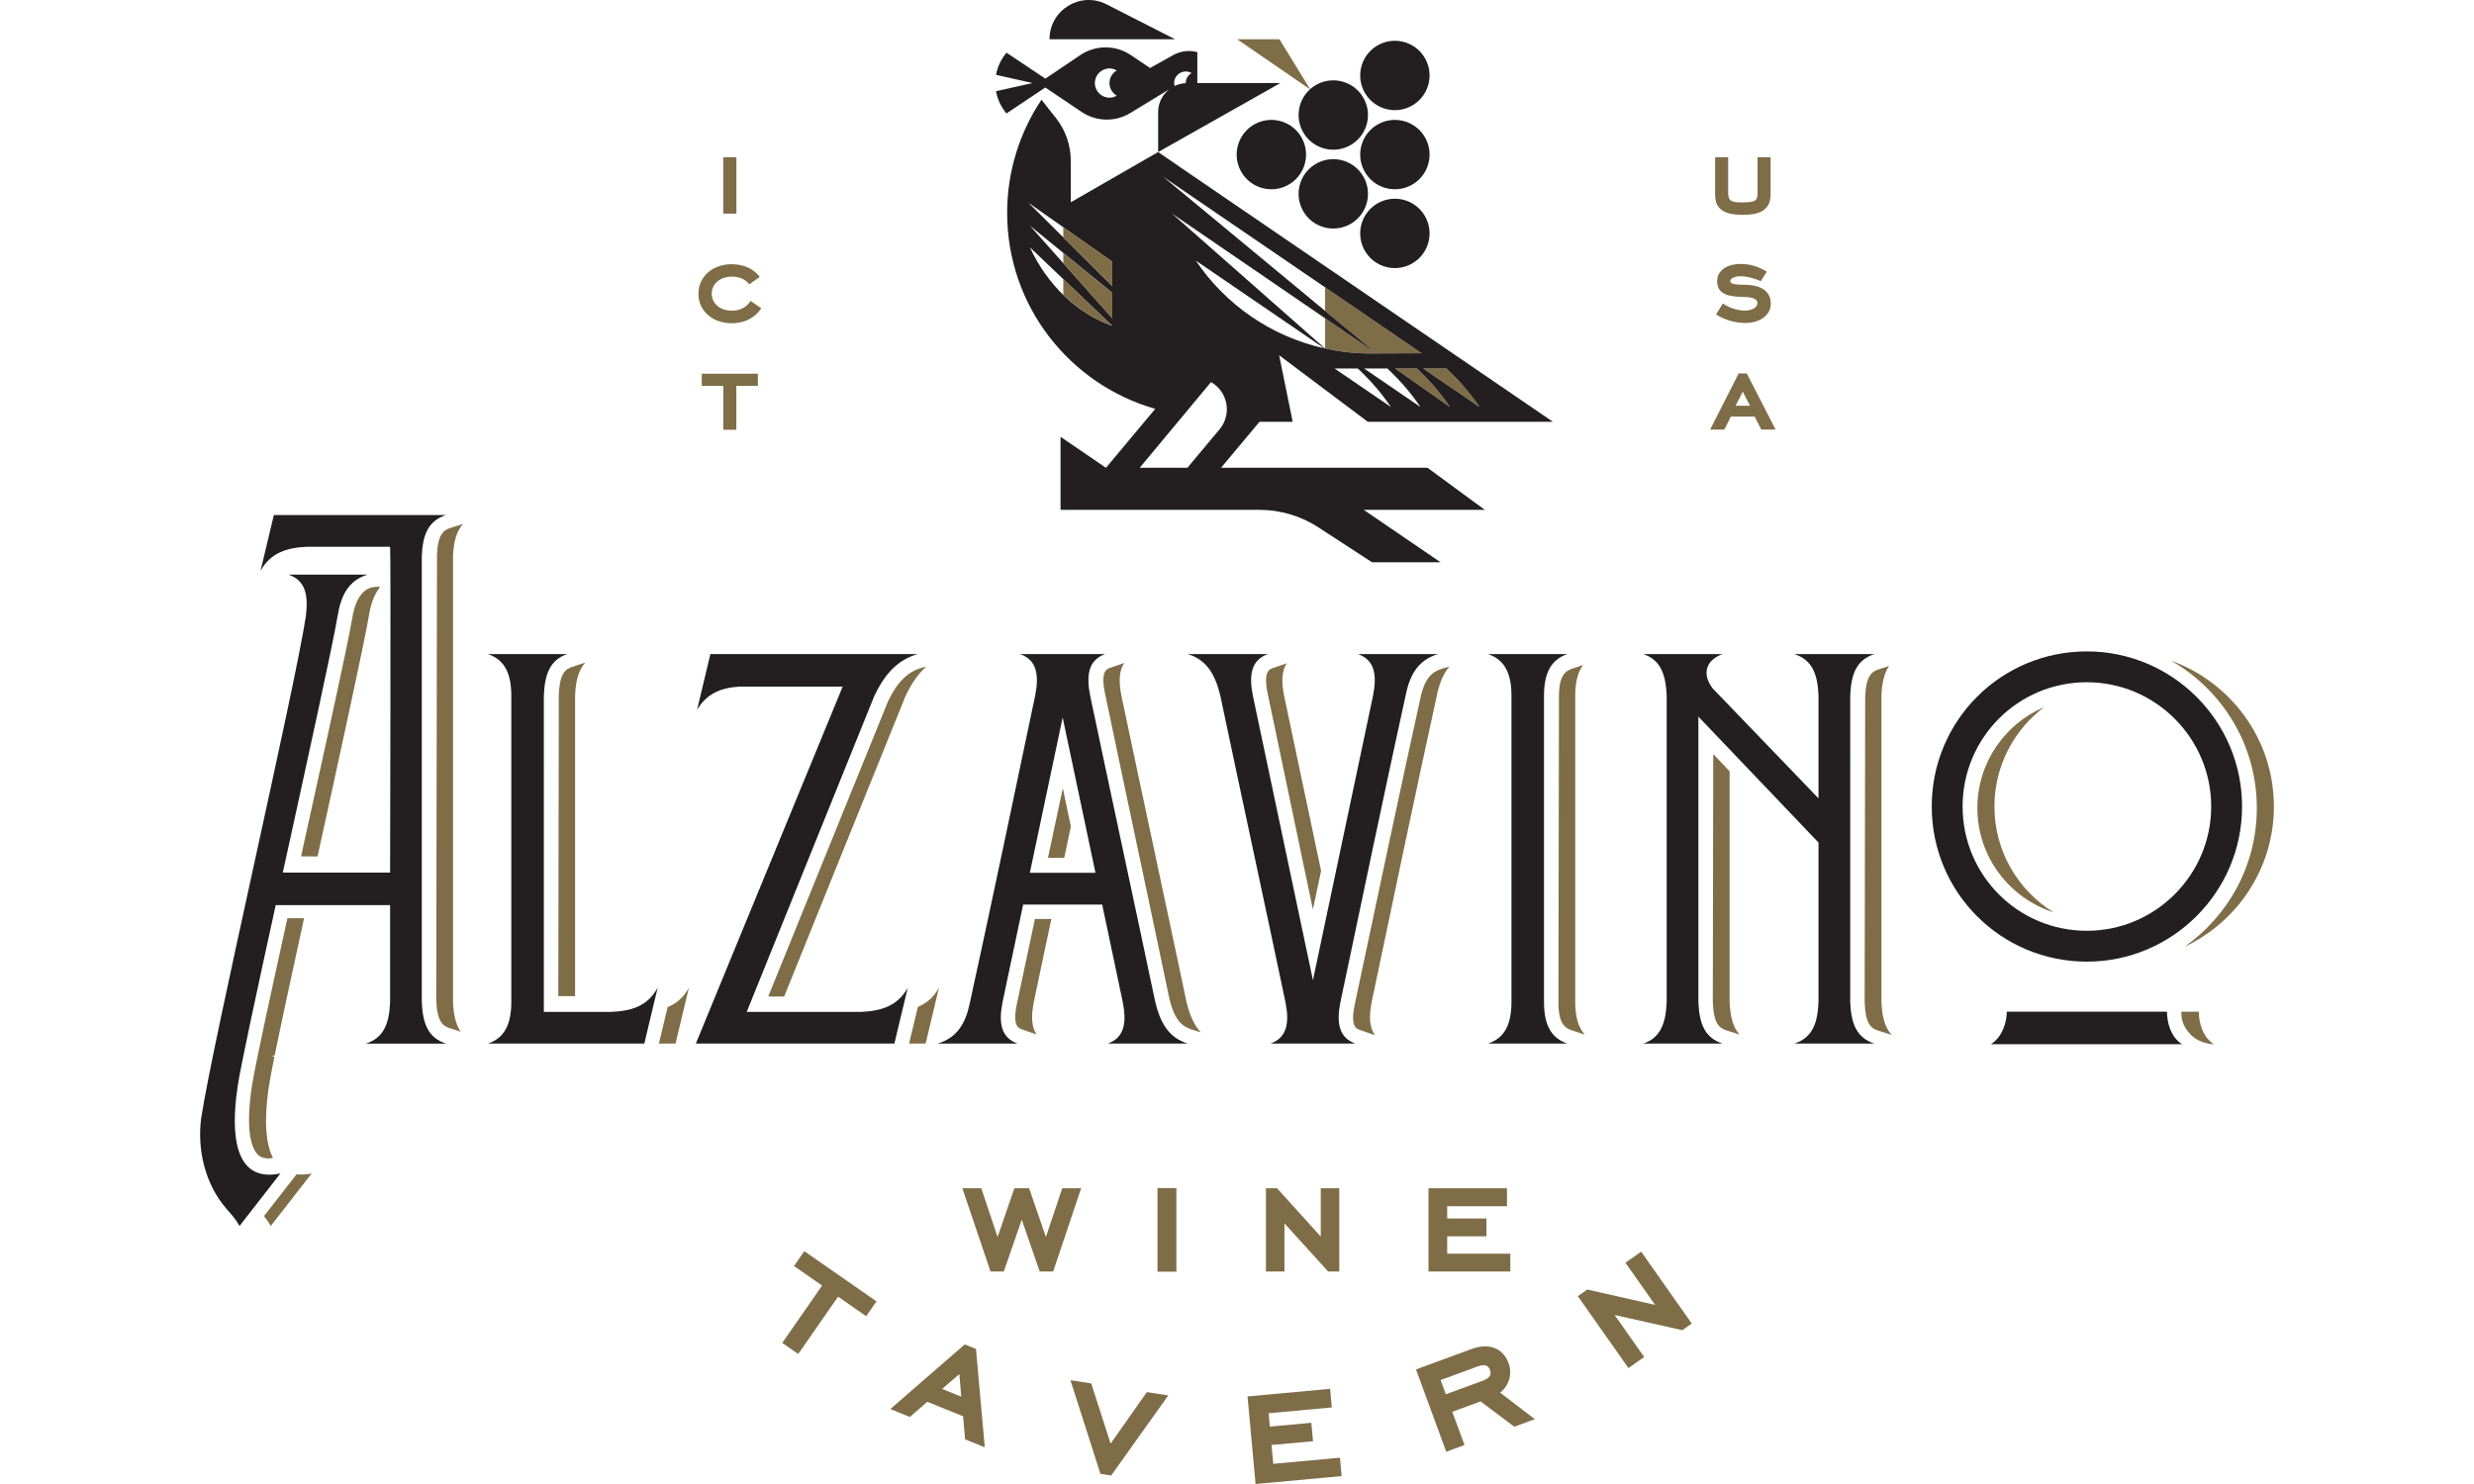 <?xml version="1.0" encoding="UTF-8"?>
<svg id="Layer_1" data-name="Layer 1" xmlns="http://www.w3.org/2000/svg" version="1.1" viewBox="0 0 360 216">
  <defs>
    <style>
      .cls-1 {
        fill: #7f6d47;
      }

      .cls-1, .cls-2 {
        stroke-width: 0px;
      }

      .cls-2 {
        fill: #231f20;
      }
    </style>
  </defs>
  <g>
    <g>
      <g>
        <g>
          <g>
            <path class="cls-2" d="M95.698,143.761l-1.942,8.134h-22.753c2.549-.85,3.399-3.035,3.399-6.07v-44.551c0-3.035-.85-5.221-3.399-6.07h11.532c-2.549.85-3.278,3.035-3.399,6.07v46.008h9.764c3.035-.121,5.342-.85,6.798-3.52Z"/>
            <path class="cls-2" d="M133.546,95.203c-3.035.85-4.856,3.035-6.313,6.07l-18.574,46.008h16.631c2.913-.121,5.341-.85,6.798-3.52l-1.942,8.134h-28.892l21.366-51.958h-14.394c-2.913,0-5.341.85-6.798,3.399l1.942-8.134h30.176Z"/>
            <path class="cls-2" d="M192.994,151.895h-8.134c2.428-.85,2.792-3.035,2.185-6.07-2.549-12.139-6.919-32.412-9.469-44.551-.728-3.035-1.942-5.221-4.734-6.07h11.654c-2.428.85-2.792,3.035-2.185,6.07l8.74,41.395,8.74-41.395c.607-3.035.243-5.221-2.185-6.07h11.654c-2.914.85-4.128,3.035-4.734,6.07-2.671,12.139-6.92,32.412-9.47,44.551-.607,3.035-.243,5.221,2.186,6.07h-4.249Z"/>
            <path class="cls-2" d="M228.071,151.895h-11.533c2.55-.85,3.399-3.035,3.399-6.07v-44.551c0-3.035-.85-5.221-3.399-6.07h11.533c-2.55.85-3.399,3.035-3.399,6.07v44.551c0,3.035.85,5.221,3.399,6.07Z"/>
            <path class="cls-2" d="M249.2,100.181l15.418,16.024v-14.931c-.122-3.035-.851-5.221-3.52-6.07h11.654c-2.671.85-3.399,3.035-3.52,6.07v44.551c.121,3.035.85,5.221,3.52,6.07h-11.654c2.67-.85,3.398-3.035,3.52-6.07v-23.186l-17.481-18.33v41.516c.121,3.035.85,5.221,3.52,6.07h-11.533c2.55-.85,3.277-3.035,3.399-6.07v-44.551c-.122-3.035-.85-5.221-3.399-6.07h11.533c-2.429.85-3.035,2.914-1.457,4.977Z"/>
            <path class="cls-2" d="M326.25,117.39c0,12.503-10.197,22.579-22.579,22.579-12.503,0-22.579-10.076-22.579-22.579s10.076-22.579,22.579-22.579c12.382,0,22.579,10.076,22.579,22.579ZM321.759,117.39c0-9.955-8.134-18.088-18.088-18.088-10.076,0-18.087,8.134-18.087,18.088s8.011,18.088,18.087,18.088c9.955,0,18.088-8.134,18.088-18.088ZM317.51,151.987h-27.8c1.7-1.093,2.307-3.277,2.307-4.734h23.308c0,1.457.485,3.641,2.186,4.734Z"/>
          </g>
          <path class="cls-2" d="M161.185,151.895h11.656c-2.793-.85-4.008-3.035-4.737-6.07-2.549-12.139-6.92-32.412-9.468-44.551-.608-3.035-.242-5.221,2.186-6.07h-12.382c2.428.85,2.793,3.035,2.186,6.07-2.549,12.139-6.799,32.412-9.468,44.551-.608,3.035-1.823,5.221-4.737,6.07h11.656c-2.43-.85-2.793-3.035-2.186-6.07l2.988-14.159h11.503l2.988,14.159c.608,3.035.244,5.221-2.186,6.07ZM149.857,127.04l4.774-22.61,4.774,22.61h-9.547Z"/>
          <path class="cls-2" d="M61.377,145.825v-64.907c.121-2.914.85-5.098,3.522-5.948h-25.051l-1.941,8.134c1.457-2.671,3.885-3.399,6.796-3.522h12.061c.119.479,0,47.427,0,47.427h-15.613c3.539-16.17,7.307-33.302,7.967-37.304.487-3.035,1.578-5.218,4.371-6.07h-11.533c2.549.852,2.914,3.035,2.549,6.07-1.699,11.046-13.57,61.989-15.235,73.08-.608,4.613.608,9.592,3.64,13.111.731.85,1.336,1.457,1.944,2.549l5.949-7.646c-8.011,1.699-6.799-8.863-6.191-12.869.37-2.561,2.763-13.642,5.505-26.186h16.647v14.082c-.121,3.035-.85,5.221-3.522,6.07h11.656c-2.672-.85-3.401-3.035-3.522-6.07Z"/>
        </g>
        <g>
          <path class="cls-1" d="M274.881,96.947l-1.432.453c-1.037.328-1.907.864-2.041,4.034l-.077,44.466c.124,3.255.992,3.794,2.028,4.126l1.909.611c-1.038-1.125-1.412-2.769-1.493-4.812v-44.551c.07-1.766.361-3.232,1.105-4.327Z"/>
          <path class="cls-1" d="M297.469,102.912c-5.707,2.425-9.724,8.081-9.736,14.664-.012,7.121,4.668,13.172,11.117,15.229-5.194-3.186-8.635-8.902-8.635-15.416,0-5.916,2.843-11.173,7.254-14.478Z"/>
          <polygon class="cls-1" points="154.653 114.72 152.492 124.868 154.86 124.871 155.823 120.31 154.653 114.72"/>
          <path class="cls-1" d="M152.982,133.76l-2.383-.004-2.647,12.44c-.634,3.138.224,3.44.792,3.639l2.086.733c-.757-1.123-.794-2.744-.394-4.744l2.546-12.065Z"/>
          <path class="cls-1" d="M230.355,96.799l-1.558.516c-.939.311-1.942.906-1.948,4.043l-.075,44.551c-.005,3.137.995,3.735,1.934,4.05l1.899.636c-1-1.124-1.39-2.754-1.39-4.771v-44.551c0-1.843.321-3.367,1.138-4.475Z"/>
          <path class="cls-1" d="M328.4,117.645c-.014,8.333-4.184,15.694-10.529,20.161,7.652-3.604,13.011-11.363,13.011-20.417,0-9.795-6.269-18.076-14.933-21.214,7.44,4.274,12.467,12.292,12.451,21.47Z"/>
          <path class="cls-1" d="M251.681,112.264l-2.382-2.506-.062,36.104c.124,3.255.992,3.794,2.029,4.126l1.856.594c-.999-1.123-1.36-2.749-1.441-4.757v-33.56Z"/>
          <path class="cls-1" d="M209.071,101.273c.345-1.729.902-3.169,1.843-4.256l-1.005.291c-1.5.435-2.626,1.355-3.256,4.475-2.507,11.301-6.411,29.738-8.995,41.938l-.542,2.557c-.633,3.139.225,3.44.792,3.64l2.175.765c-.838-1.125-.896-2.787-.482-4.859,2.55-12.139,6.798-32.412,9.47-44.551Z"/>
          <path class="cls-1" d="M100.242,143.761c-.786,1.442-1.828,2.305-3.09,2.825l-1.277,5.309h2.425l1.942-8.134Z"/>
          <path class="cls-1" d="M134.791,97.015l-.619.172c-2.087.58-3.568,2.038-4.944,4.871l-17.437,42.983,2.316.004,17.671-43.771c.83-1.73,1.788-3.171,3.013-4.259Z"/>
          <path class="cls-1" d="M43.157,170.925l-.745.955-4.002,5.125c.341.416.665.859.989,1.44l5.949-7.646c-.834.177-1.546.194-2.191.126Z"/>
          <path class="cls-1" d="M133.564,146.56l-1.284,5.335h2.41l1.942-8.134c-.772,1.416-1.824,2.276-3.069,2.799Z"/>
          <path class="cls-1" d="M67.379,76.26l-1.749.553c-1.038.328-1.908.855-2.042,3.912v.584s-.003,1.306-.003,1.306l-.108,62.932c.124,3.255.993,3.794,2.03,4.126l1.525.488c-.749-1.096-1.04-2.565-1.111-4.335v-64.907c.081-1.939.446-3.543,1.458-4.658Z"/>
          <path class="cls-1" d="M319.957,147.253h-2.532v.237c-.002,1.078.326,1.958,1.2,2.942,1.383,1.556,3.517,1.556,3.517,1.556-1.7-1.093-2.186-3.277-2.186-4.734Z"/>
          <path class="cls-1" d="M39.934,153.795h-.486s.519-.165.519-.165c.927-4.558,2.507-11.871,4.277-19.98l-2.421-.004c-2.509,11.4-4.801,21.946-5.155,24.364-1.027,6.695.008,9.082.717,9.909.276.322.722.693,1.728.694.181,0,.401-.045.604-.069-1.558-3.03-.942-8.107-.561-10.615.106-.732.381-2.177.778-4.135Z"/>
          <path class="cls-1" d="M185.252,97.232c-.568.198-1.426.496-.809,3.615l6.6,31.522,1.194-5.608-5.382-25.488c-.399-1.994-.363-3.611.387-4.734l-1.991.693Z"/>
          <path class="cls-1" d="M53.662,89.705c.271-1.69.743-3.102,1.578-4.181,0-.045,0-.096,0-.141l-.76.059c-1.346.106-2.699,1.334-3.195,4.395-.626,3.76-3.847,18.354-7.257,33.804l-.222,1.008,2.405.004c3.381-15.444,6.824-31.14,7.451-34.948Z"/>
          <path class="cls-1" d="M81.314,101.11l-.074,43.876,2.441.005v-43.717c.082-2.057.459-3.71,1.477-4.836l-1.898.629c-.95.315-1.813.867-1.947,4.043Z"/>
          <path class="cls-1" d="M163.181,101.274c-.406-2.028-.359-3.664.428-4.788l-2.031.707c-.569.198-1.428.497-.809,3.617,1.264,6.07,2.979,14.173,4.695,22.277,1.717,8.108,3.434,16.217,4.685,22.231.753,3.161,1.854,4.098,3.275,4.533l1.298.397c-1.018-1.103-1.637-2.606-2.073-4.422-2.549-12.139-6.92-32.412-9.468-44.551Z"/>
        </g>
      </g>
      <g>
        <polygon class="cls-1" points="154.567 172.955 152.195 180.049 149.752 172.955 147.606 172.955 145.163 180.049 142.791 172.955 140.038 172.955 144.135 185.071 146.069 185.071 148.679 177.523 151.289 185.071 153.251 185.071 157.319 172.955 154.567 172.955"/>
        <rect class="cls-1" x="168.428" y="172.927" width="2.75" height="12.171"/>
        <polygon class="cls-1" points="186.904 178.064 193.263 185.071 194.883 185.071 194.883 172.955 192.187 172.955 192.187 179.984 185.829 172.955 184.208 172.955 184.208 185.071 186.904 185.071 186.904 178.064"/>
        <polygon class="cls-1" points="219.768 182.48 210.587 182.48 210.587 179.947 216.298 179.947 216.298 177.357 210.587 177.357 210.587 175.57 219.287 175.57 219.287 172.955 207.864 172.955 207.864 185.071 219.768 185.071 219.768 182.48"/>
        <polygon class="cls-1" points="115.537 184.275 119.628 187.117 113.828 195.461 116.151 197.075 121.951 188.732 126.04 191.575 127.541 189.415 117.039 182.115 115.537 184.275"/>
        <path class="cls-1" d="M140.383,195.68l-10.826,9.409,2.837,1.149,2.541-2.205,5.207,2.11.29,3.352,2.866,1.161-1.28-14.314-1.636-.663ZM139.874,203.288l-2.778-1.125,2.502-2.161.276,3.286Z"/>
        <polygon class="cls-1" points="161.61 210.124 158.787 201.361 155.763 200.89 160.131 214.526 161.686 214.77 169.997 203.109 166.887 202.624 161.61 210.124"/>
        <polygon class="cls-1" points="185.276 213.063 185.025 210.324 191.06 209.77 190.815 207.093 184.779 207.648 184.6 205.7 193.795 204.855 193.546 202.148 181.533 203.253 182.703 216 195.225 214.849 194.978 212.172 185.276 213.063"/>
        <path class="cls-1" d="M219.514,198.398c-.401-1.089-1.123-1.853-2.086-2.207-.933-.345-2.072-.29-3.294.161l-8.088,2.972,4.402,11.978,2.655-.976-1.777-4.834,4.119-1.514,4.91,3.682,2.983-1.095-5.038-3.857c1.295-1.046,1.795-2.729,1.213-4.31ZM215.822,200.948l-5.433,1.996-.761-2.073,5.433-1.997c1.369-.502,1.642.241,1.745.522.128.349.122.635-.018.877-.155.267-.489.5-.966.676Z"/>
        <polygon class="cls-1" points="246.172 192.644 238.813 182.181 236.522 183.793 240.839 189.93 230.972 187.697 229.6 188.662 236.96 199.125 239.25 197.514 234.947 191.397 244.802 193.61 246.172 192.644"/>
      </g>
    </g>
    <g>
      <path class="cls-1" d="M107.158,31.09h-1.916v-8.201h1.916v8.201ZM102.117,56.166h3.133v6.391h1.899v-6.391h3.133v-1.774h-8.165v1.774ZM109.238,43.805c-.7.975-1.55,1.413-2.752,1.413-1.693,0-2.923-1.042-2.923-2.477s1.229-2.477,2.923-2.477c1.095,0,1.992.395,2.539,1.111l1.532-1.069c-.88-1.176-2.358-1.851-4.071-1.851-2.814,0-4.857,1.81-4.857,4.305s2.043,4.288,4.857,4.288c1.854,0,3.372-.771,4.285-2.171l-1.533-1.07Z"/>
      <g>
        <path class="cls-1" d="M253.59,31.268c1.888,0,4.056-.336,4.056-2.952v-5.427h-1.899v5.124c0,1.092-.166,1.445-2.139,1.445-1.617,0-2.139-.112-2.139-1.445v-5.124h-1.899v5.427c0,2.069,1.202,2.952,4.02,2.952Z"/>
        <path class="cls-1" d="M254.008,47.011c1.821,0,3.664-.965,3.664-2.81,0-1.258-.685-2.756-3.949-2.756-1.708,0-1.943-.258-1.943-.537,0-.404.63-.697,1.498-.697.906,0,1.977.271,2.944.72l.869-1.386c-1.176-.747-2.453-1.126-3.795-1.126-2.054,0-3.433,1-3.433,2.489,0,2.076,1.93,2.28,3.905,2.311,1.952.044,1.952.651,1.952.911,0,.631-.755,1.071-1.837,1.071-1.039,0-2.233-.382-3.195-1.023l-.974,1.601c1.257.795,2.781,1.232,4.293,1.232Z"/>
        <path class="cls-1" d="M254.182,54.357h-1.184l-4.151,8.165h2.06l.961-1.887h3.462l.961,1.887h2.08l-4.19-8.165ZM254.639,59.056h-2.095l1.054-2.057,1.041,2.057Z"/>
      </g>
    </g>
  </g>
  <g>
    <g>
      <g>
        <g>
          <g>
            <path class="cls-1" d="M206.865,51.416l-14.043-9.592v3.427l7.465,6.184-7.465-5.107v4.401c2.108.461,4.291.719,6.536.72l7.506-.033Z"/>
            <path class="cls-1" d="M203.008,53.631h3.16c1.802,1.685,3.437,3.546,4.819,5.602l-7.979-5.602Z"/>
            <path class="cls-1" d="M210.465,53.631c1.802,1.685,3.437,3.546,4.819,5.602l-8.201-5.602h3.382Z"/>
          </g>
          <path class="cls-2" d="M200.733,17.976c-2.499,1.238-3.521,4.266-2.284,6.765,1.238,2.499,4.266,3.521,6.765,2.284,2.499-1.238,3.521-4.266,2.284-6.765s-4.266-3.521-6.765-2.284ZM182.761,17.976c-2.499,1.238-3.521,4.266-2.284,6.765s4.266,3.521,6.765,2.284c2.499-1.238,3.521-4.266,2.284-6.765s-4.266-3.521-6.765-2.284ZM200.733,6.459c-2.499,1.238-3.521,4.266-2.284,6.765,1.238,2.499,4.266,3.521,6.765,2.284,2.499-1.238,3.521-4.266,2.284-6.765s-4.266-3.521-6.765-2.284ZM200.733,29.448c-2.499,1.238-3.521,4.266-2.284,6.765,1.238,2.499,4.266,3.521,6.765,2.284,2.499-1.238,3.521-4.266,2.284-6.765s-4.266-3.521-6.765-2.284ZM191.77,23.69c-2.499,1.238-3.521,4.266-2.284,6.765s4.266,3.521,6.765,2.284c2.499-1.238,3.521-4.266,2.284-6.765s-4.266-3.521-6.765-2.284ZM191.77,12.218c-2.499,1.238-3.521,4.266-2.284,6.765,1.238,2.499,4.266,3.521,6.765,2.284,2.499-1.238,3.521-4.266,2.284-6.765-1.238-2.499-4.266-3.521-6.765-2.284Z"/>
        </g>
        <path class="cls-2" d="M207.718,68.083h-30.037l5.59-6.687h4.835l-1.972-9.685,12.904,9.685h26.937l-54.269-37.08-3.181-2.185-12.71,7.31-.004-6.071c-.001-2.206-.734-4.349-2.084-6.094l-2.178-2.76c-3.152,4.716-4.995,10.38-4.995,16.478,0,13.571,9.12,24.971,21.553,28.516l-7.173,8.582-6.61-4.514v10.631h15.567,0s13.362,0,13.362,0c3.051,0,6.036.886,8.593,2.551l7.805,5.082h9.969l-11.176-7.632h17.616l-8.342-6.126ZM174.005,37.93l18.692,12.768c-7.751-1.728-14.398-6.384-18.692-12.768ZM194.191,53.631h3.382c1.802,1.685,3.437,3.546,4.819,5.602l-8.201-5.602ZM198.489,53.631h3.382c1.802,1.685,3.437,3.546,4.819,5.602l-8.2-5.602ZM203.008,53.631h3.159c1.802,1.685,3.437,3.546,4.819,5.602l-7.979-5.602ZM210.465,53.631c1.802,1.685,3.437,3.546,4.819,5.602l-8.2-5.602h3.382ZM206.865,51.416l-7.506.033c-2.246,0-4.429-.259-6.537-.72l-22.198-19.567c-.003-.009-.007-.018-.01-.027l29.673,20.299-31.051-25.721,37.629,25.703ZM161.854,47.423c-5.187-1.838-9.483-5.996-11.987-11.418l11.987,11.418ZM149.866,32.848l11.987,9.779v3.688l-11.987-13.467ZM161.854,38.097v3.539l-12.201-12.126,12.201,8.587ZM172.781,68.083h-6.937l10.375-12.47c2.472,1.408,3.065,4.71,1.238,6.89l-4.676,5.58Z"/>
        <path class="cls-2" d="M168.526,16.284v5.847l17.782-10.04h-12.081v-4.504c-1.174-.316-2.442-.171-3.528.441l-3.355,1.872-2.788-1.879c-2.226-1.5-5.14-1.5-7.365,0l-5.079,3.424-5.653-3.773c-.764.909-1.306,2.003-1.52,3.222l5.31,1.194s-3.559.795-5.312,1.186c.212,1.225.755,2.325,1.522,3.238l5.647-3.777,5.264,3.548c2.135,1.439,4.913,1.503,7.112.163l5.677-3.459c-.986.768-1.632,1.952-1.632,3.299ZM172.539,10.402c.309,0,.595.089.844.235-.503.292-.844.831-.844,1.454,0,.006.003.011.003.018-.576.024-1.119.163-1.613.397-.037-.135-.079-.268-.079-.415,0-.933.756-1.689,1.689-1.689ZM162.506,13.922c-.314.182-.674.295-1.063.295-1.174,0-2.126-.952-2.126-2.126s.952-2.127,2.126-2.127c.39,0,.749.112,1.063.295-.633.368-1.063,1.047-1.063,1.832s.43,1.463,1.063,1.832Z"/>
        <path class="cls-2" d="M152.719,5.713h0c0-4.261,4.501-7.019,8.297-5.083l9.971,5.083h-18.268Z"/>
      </g>
      <polygon class="cls-1" points="186.174 5.713 180.02 5.713 190.668 13.031 186.174 5.713"/>
    </g>
    <g>
      <path class="cls-1" d="M154.723,42.926c2.065,2.01,4.48,3.557,7.131,4.497l-7.131-6.792v2.295Z"/>
      <polygon class="cls-1" points="154.723 38.304 161.854 46.315 161.854 42.627 154.723 36.81 154.723 38.304"/>
      <polygon class="cls-1" points="154.723 33.078 154.723 34.549 161.854 41.636 161.854 38.097 154.723 33.078"/>
    </g>
  </g>
</svg>